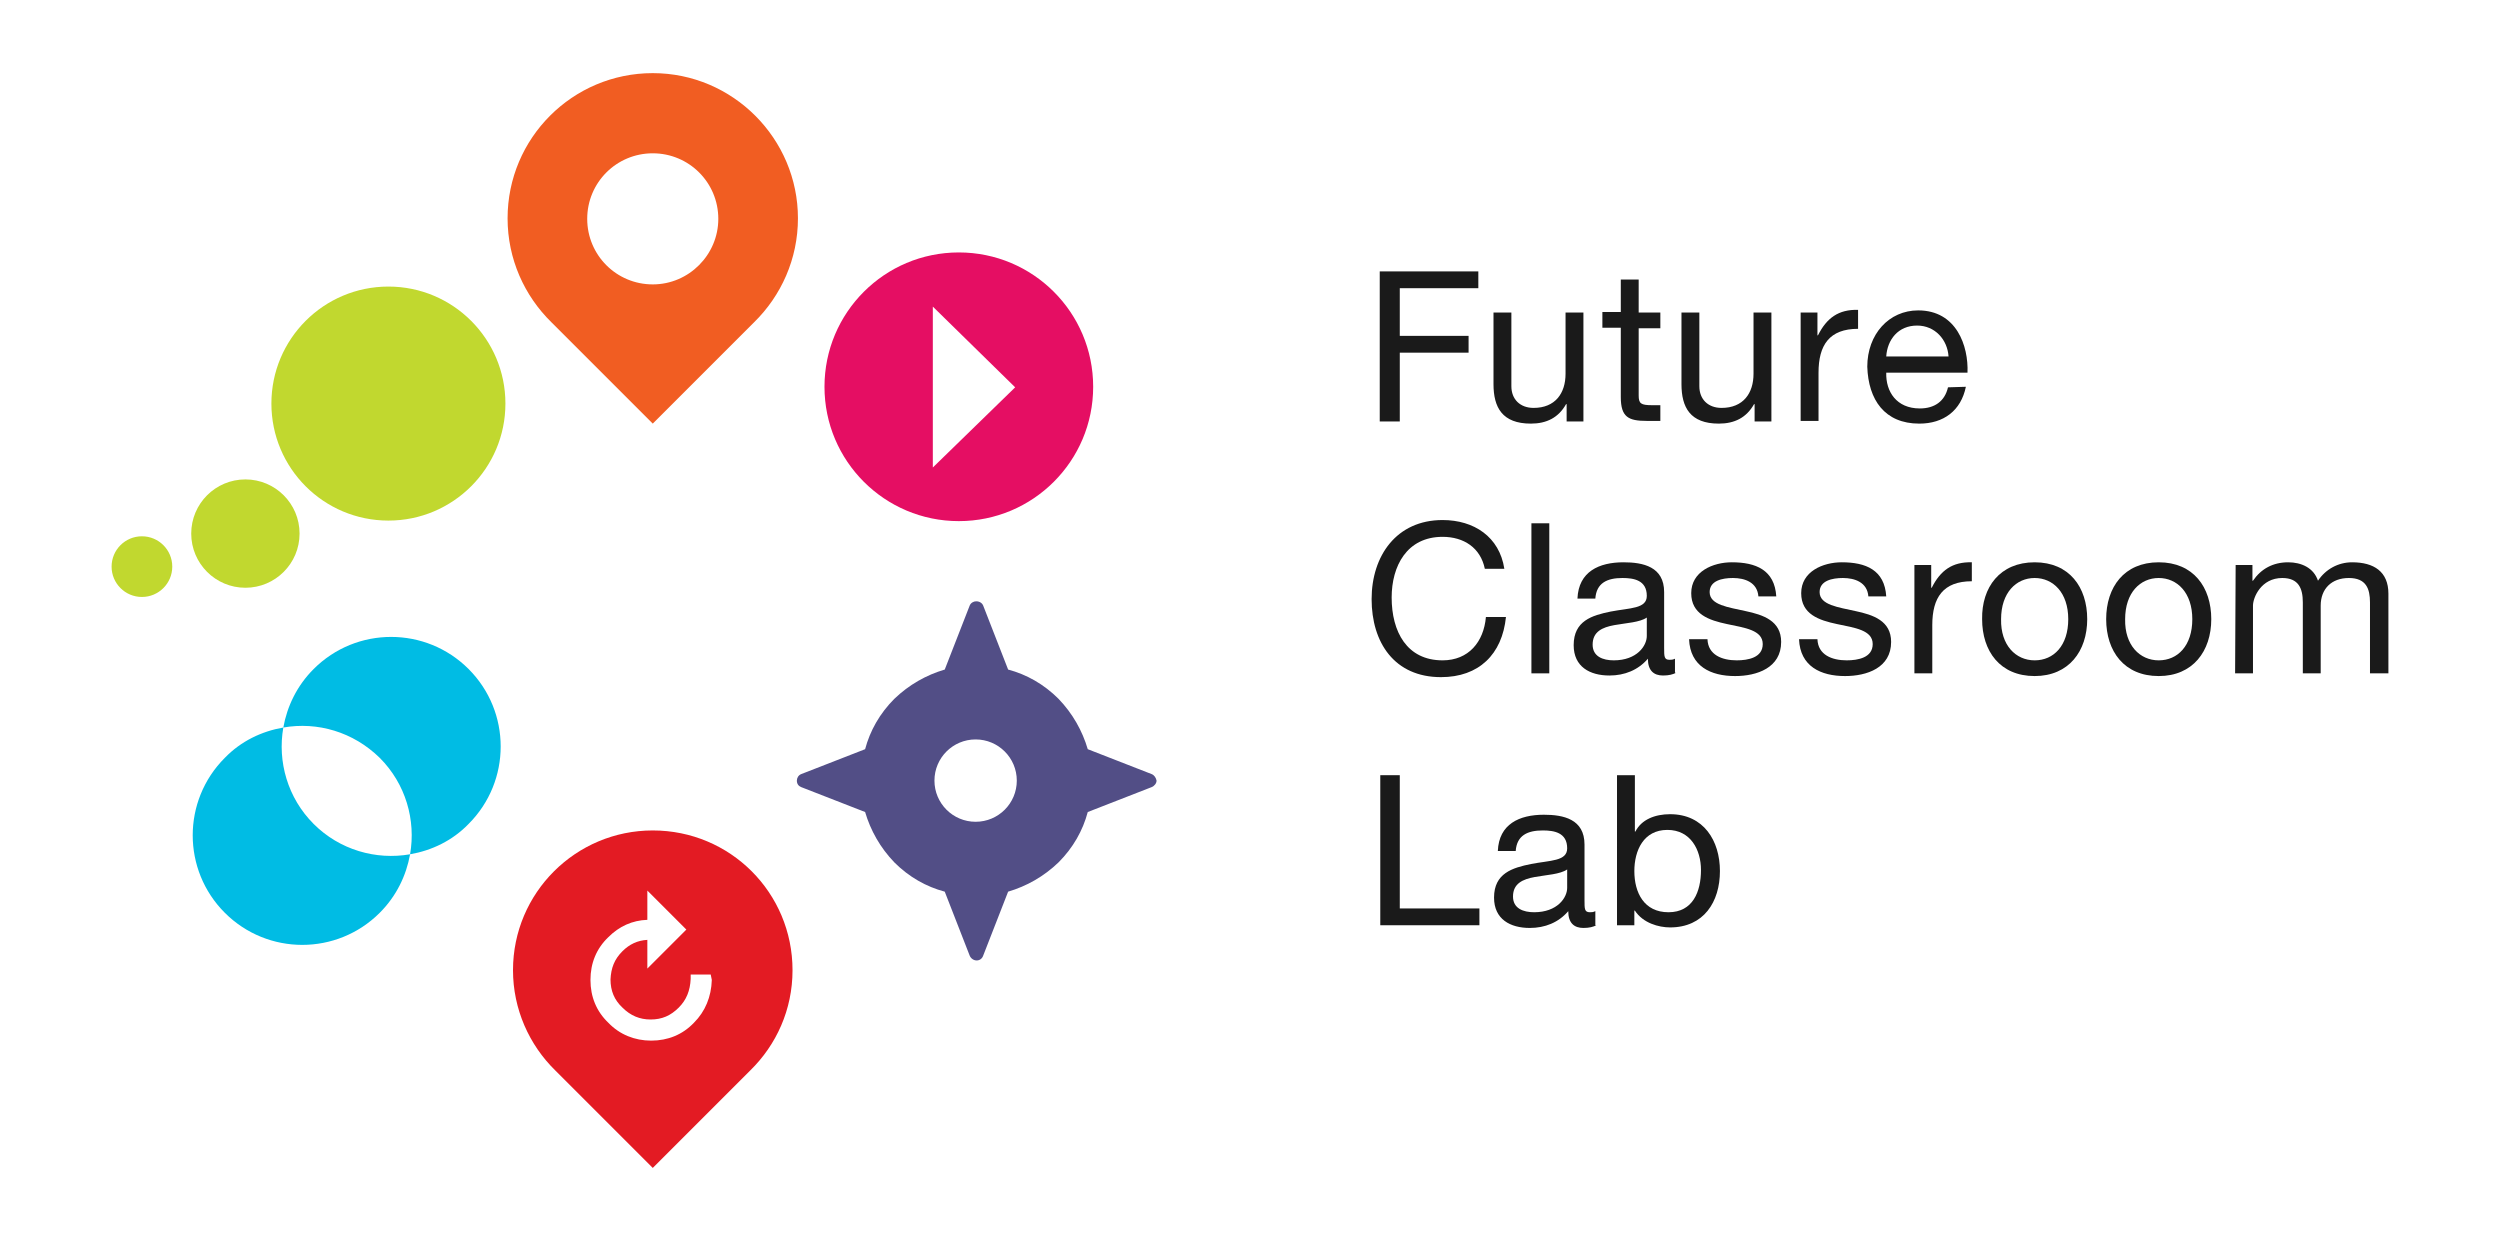<?xml version="1.0" encoding="utf-8"?>
<!-- Generator: Adobe Illustrator 27.9.0, SVG Export Plug-In . SVG Version: 6.00 Build 0)  -->
<svg version="1.1" id="Layer_1" xmlns="http://www.w3.org/2000/svg" xmlns:xlink="http://www.w3.org/1999/xlink" x="0px" y="0px"
	 viewBox="0 0 461.5 229.1" style="enable-background:new 0 0 461.5 229.1;" xml:space="preserve">
<style type="text/css">
	.st0{fill:#1A1A1A;}
	.st1{fill:#F15D22;}
	.st2{fill:#00BCE4;}
	.st3{fill:#C1D82F;}
	.st4{fill:#E50E63;}
	.st5{fill:#524E86;}
	.st6{fill:#E31B23;}
</style>
<path class="st0" d="M254.7,50.1h18.2v3.1h-14.5V62h12.7v3.1h-12.7v12.7h-3.7V50.1z"/>
<path class="st0" d="M292.3,77.8h-3.1v-3.2h-0.1c-1.4,2.5-3.6,3.6-6.5,3.6c-5.3,0-6.9-3-6.9-7.3V57.7h3.3v13.6c0,2.4,1.6,4,4.1,4
	c4,0,5.9-2.7,5.9-6.3V57.7h3.3L292.3,77.8L292.3,77.8z"/>
<path class="st0" d="M302.5,57.7h4v2.9h-4V73c0,1.5,0.4,1.8,2.5,1.8h1.5v2.9H304c-3.4,0-4.8-0.7-4.8-4.4V60.5h-3.4v-2.9h3.4v-6h3.3
	V57.7z"/>
<path class="st0" d="M327,77.8h-3.1v-3.2h-0.1c-1.4,2.5-3.6,3.6-6.5,3.6c-5.3,0-6.9-3-6.9-7.3V57.7h3.3v13.6c0,2.4,1.6,4,4.1,4
	c4,0,5.9-2.7,5.9-6.3V57.7h3.3L327,77.8L327,77.8z"/>
<path class="st0" d="M332.4,57.7h3.1v4.2h0.1c1.6-3.2,3.8-4.8,7.4-4.7v3.5c-5.3,0-7.3,3-7.3,8.1v8.9h-3.3L332.4,57.7L332.4,57.7z"/>
<path class="st0" d="M362.9,71.4c-0.9,4.4-4.1,6.8-8.6,6.8c-6.4,0-9.4-4.4-9.6-10.5c0-6,4-10.4,9.4-10.4c7.1,0,9.3,6.6,9.1,11.5h-15
	c-0.1,3.5,1.9,6.6,6.2,6.6c2.7,0,4.6-1.3,5.2-3.9L362.9,71.4L362.9,71.4z M359.7,65.8c-0.2-3.1-2.5-5.7-5.8-5.7
	c-3.5,0-5.5,2.6-5.7,5.7H359.7z"/>
<path class="st0" d="M274.1,105c-0.8-3.9-3.9-5.9-7.8-5.9c-6.6,0-9.4,5.4-9.4,11.2c0,6.3,2.8,11.6,9.4,11.6c4.8,0,7.6-3.4,8-8h3.7
	c-0.7,6.9-5,11.1-12,11.1c-8.6,0-12.8-6.4-12.8-14.4S257.8,96,266.3,96c5.8,0,10.5,3.1,11.4,9H274.1L274.1,105z"/>
<path class="st0" d="M282.7,96.6h3.3v27.7h-3.3V96.6z"/>
<path class="st0" d="M309.4,124.2c-0.6,0.3-1.3,0.5-2.4,0.5c-1.7,0-2.8-0.9-2.8-3.1c-1.8,2.1-4.3,3.1-7.1,3.1
	c-3.6,0-6.6-1.6-6.6-5.6c0-4.5,3.4-5.5,6.8-6.2c3.6-0.7,6.7-0.5,6.7-2.9c0-2.9-2.4-3.3-4.5-3.3c-2.8,0-4.8,0.9-5,3.8h-3.3
	c0.2-5,4-6.7,8.5-6.7c3.6,0,7.5,0.8,7.5,5.5v10.3c0,1.6,0,2.2,1,2.2c0.3,0,0.6,0,1-0.2v2.6C309.2,124.2,309.4,124.2,309.4,124.2z
	 M304,114c-1.3,0.9-3.8,1-6,1.4s-4,1.2-4,3.6c0,2.2,1.9,2.9,3.9,2.9c4.3,0,6.1-2.7,6.1-4.5V114z"/>
<path class="st0" d="M315.2,118c0.1,2.9,2.7,3.9,5.4,3.9c2.1,0,4.8-0.5,4.8-3c0-2.6-3.3-3-6.6-3.7c-3.3-0.7-6.6-1.8-6.6-5.7
	c0-4,4-5.7,7.5-5.7c4.4,0,7.9,1.4,8.2,6.3h-3.3c-0.2-2.6-2.5-3.4-4.7-3.4c-2,0-4.3,0.5-4.3,2.6c0,2.4,3.5,2.8,6.6,3.5
	c3.3,0.7,6.6,1.8,6.6,5.7c0,4.8-4.5,6.3-8.5,6.3c-4.5,0-8.3-1.8-8.5-6.8L315.2,118L315.2,118z"/>
<path class="st0" d="M335.5,118c0.1,2.9,2.7,3.9,5.4,3.9c2.1,0,4.8-0.5,4.8-3c0-2.6-3.3-3-6.6-3.7c-3.3-0.7-6.6-1.8-6.6-5.7
	c0-4,4-5.7,7.5-5.7c4.4,0,7.9,1.4,8.2,6.3h-3.3c-0.2-2.6-2.5-3.4-4.7-3.4c-2,0-4.3,0.5-4.3,2.6c0,2.4,3.5,2.8,6.6,3.5
	c3.3,0.7,6.6,1.8,6.6,5.7c0,4.8-4.5,6.3-8.5,6.3c-4.5,0-8.3-1.8-8.5-6.8L335.5,118L335.5,118z"/>
<path class="st0" d="M353.4,104.3h3.1v4.2h0.1c1.6-3.2,3.8-4.8,7.4-4.7v3.5c-5.3,0-7.3,3-7.3,8.1v8.9h-3.3L353.4,104.3L353.4,104.3z
	"/>
<path class="st0" d="M375.6,103.8c6.4,0,9.7,4.6,9.7,10.5s-3.4,10.5-9.7,10.5c-6.4,0-9.7-4.6-9.7-10.5
	C365.8,108.4,369.2,103.8,375.6,103.8z M375.6,121.9c3.5,0,6.2-2.7,6.2-7.6s-2.8-7.6-6.2-7.6s-6.2,2.7-6.2,7.6
	C369.3,119.1,372.1,121.9,375.6,121.9z"/>
<path class="st0" d="M398.5,103.8c6.4,0,9.7,4.6,9.7,10.5s-3.4,10.5-9.7,10.5c-6.4,0-9.7-4.6-9.7-10.5S392.1,103.8,398.5,103.8z
	 M398.5,121.9c3.5,0,6.2-2.7,6.2-7.6s-2.8-7.6-6.2-7.6s-6.2,2.7-6.2,7.6C392.2,119.1,395,121.9,398.5,121.9z"/>
<path class="st0" d="M412.7,104.3h3.1v2.9h0.1c1.5-2.2,3.7-3.4,6.5-3.4c2.4,0,4.7,1,5.5,3.4c1.4-2.1,3.7-3.4,6.3-3.4
	c4,0,6.7,1.7,6.7,5.8v14.7h-3.4v-13.1c0-2.5-0.7-4.5-3.9-4.5s-5.2,2-5.2,5.1v12.5h-3.3v-13.1c0-2.6-0.8-4.5-3.8-4.5
	c-3.9,0-5.4,3.6-5.4,5.1v12.5h-3.3L412.7,104.3L412.7,104.3z"/>
<path class="st0" d="M254.7,143.1h3.7v24.6h14.7v3.1h-18.3v-27.7L254.7,143.1L254.7,143.1z"/>
<path class="st0" d="M294.7,170.8c-0.6,0.3-1.3,0.5-2.4,0.5c-1.7,0-2.8-0.9-2.8-3.1c-1.8,2.1-4.3,3.1-7.1,3.1
	c-3.6,0-6.6-1.6-6.6-5.6c0-4.5,3.4-5.5,6.8-6.2c3.6-0.7,6.7-0.5,6.7-2.9c0-2.9-2.4-3.3-4.5-3.3c-2.8,0-4.8,0.9-5,3.8h-3.3
	c0.2-5,4-6.7,8.5-6.7c3.6,0,7.5,0.8,7.5,5.5v10.3c0,1.6,0,2.2,1,2.2c0.3,0,0.6,0,1-0.2v2.6L294.7,170.8L294.7,170.8z M289.3,160.5
	c-1.3,0.9-3.8,1-6,1.4s-4,1.2-4,3.6c0,2.2,1.9,2.9,3.9,2.9c4.3,0,6.1-2.7,6.1-4.5V160.5z"/>
<path class="st0" d="M298.5,143.1h3.3v10.4h0.1c1.1-2.2,3.6-3.2,6.4-3.2c6.2,0,9.2,4.9,9.2,10.5c0,5.7-3,10.4-9.2,10.4
	c-2.1,0-5-0.8-6.5-3.1h-0.1v2.7h-3.2L298.5,143.1L298.5,143.1z M307.8,153.2c-4.4,0-6.1,3.8-6.1,7.6c0,4,1.8,7.6,6.3,7.6
	s6-3.8,6-7.8C314,156.9,312.1,153.2,307.8,153.2z"/>
<path class="st1" d="M120.5,13.5c-14.8,0-26.8,12-26.8,26.8c0,7.5,3.1,14.3,8.1,19.2l18.7,18.7l18.7-18.7c5-4.9,8.1-11.7,8.1-19.2
	C147.3,25.6,135.3,13.5,120.5,13.5z M120.5,52.5c-6.7,0-12.1-5.4-12.1-12.1s5.4-12.1,12.1-12.1s12.1,5.4,12.1,12.1
	C132.6,47,127.2,52.5,120.5,52.5z"/>
<path class="st2" d="M57.9,152.1c-4.8-4.8-6.7-11.5-5.6-17.8c-4,0.7-7.8,2.5-10.8,5.6c-7.9,7.9-7.9,20.7,0,28.6s20.7,7.9,28.6,0
	c3.1-3.1,4.9-6.9,5.6-10.8C69.4,158.8,62.7,156.9,57.9,152.1z M57.9,123.5c-3.1,3.1-4.9,6.9-5.6,10.8c6.3-1.1,12.9,0.8,17.8,5.6
	c4.8,4.8,6.7,11.5,5.6,17.8c4-0.7,7.8-2.5,10.8-5.6c7.9-7.9,7.9-20.7,0-28.6S65.8,115.6,57.9,123.5z"/>
<ellipse class="st3" cx="71.7" cy="74.5" rx="21.6" ry="21.6"/>
<ellipse class="st3" cx="45.3" cy="98.5" rx="10" ry="10"/>
<ellipse class="st3" cx="26.2" cy="104.6" rx="5.6" ry="5.6"/>
<path class="st4" d="M177,46.6c-13.7,0-24.8,11.1-24.8,24.8s11.1,24.8,24.8,24.8s24.8-11.1,24.8-24.8S190.7,46.6,177,46.6z
	 M172.2,86.3V56.6l15.2,14.9L172.2,86.3z"/>
<path class="st5" d="M212.6,142.9l-11.8-4.6c-1-3.4-2.8-6.6-5.4-9.3c-2.7-2.7-5.9-4.5-9.3-5.4l-4.6-11.8c-0.2-0.5-0.7-0.8-1.3-0.8
	c-0.5,0-1,0.3-1.2,0.8l-4.6,11.8c-3.4,1-6.6,2.8-9.3,5.4c-2.7,2.7-4.5,5.9-5.4,9.3l-11.8,4.6c-0.5,0.2-0.8,0.7-0.8,1.2
	c0,0.6,0.3,1,0.8,1.2l11.8,4.6c1,3.4,2.8,6.6,5.4,9.3c2.7,2.7,5.9,4.5,9.3,5.4l4.6,11.8c0.2,0.5,0.7,0.9,1.3,0.9
	c0.5,0,1-0.3,1.2-0.9l4.6-11.8c3.4-1,6.6-2.8,9.3-5.4c2.7-2.7,4.5-5.9,5.4-9.3l11.8-4.6c0.5-0.2,0.9-0.7,0.9-1.2
	C213.4,143.6,213.1,143.1,212.6,142.9z M187.7,144.1c0,4.2-3.4,7.6-7.6,7.6s-7.6-3.4-7.6-7.6s3.4-7.6,7.6-7.6
	S187.7,139.9,187.7,144.1z"/>
<path class="st6" d="M120.5,153.3c-14.2,0-25.8,11.5-25.8,25.8c0,7.2,3,13.8,7.8,18.5l18,18l18-18c4.8-4.7,7.8-11.2,7.8-18.5
	C146.3,164.8,134.8,153.3,120.5,153.3z M131.4,180.9c-0.1,3.1-1.2,5.8-3.3,7.9c-2.1,2.2-4.8,3.3-7.9,3.3l0,0c-3,0-5.8-1.1-7.9-3.3
	c-2.2-2.1-3.3-4.8-3.3-7.9s1.1-5.8,3.3-7.9c2-2,4.4-3.1,7.2-3.2v-5.4l7.2,7.2l-7.2,7.2v-5.3c-1.8,0.1-3.3,0.8-4.6,2.1
	c-1.5,1.5-2.1,3.1-2.2,5.2l0,0l0,0c0,2.1,0.7,3.8,2.2,5.2c1.5,1.5,3.2,2.2,5.2,2.2c2.1,0,3.7-0.7,5.2-2.2c1.4-1.4,2.1-3.1,2.2-5.3
	v-0.8h0.8h2.9L131.4,180.9z"/>
</svg>
